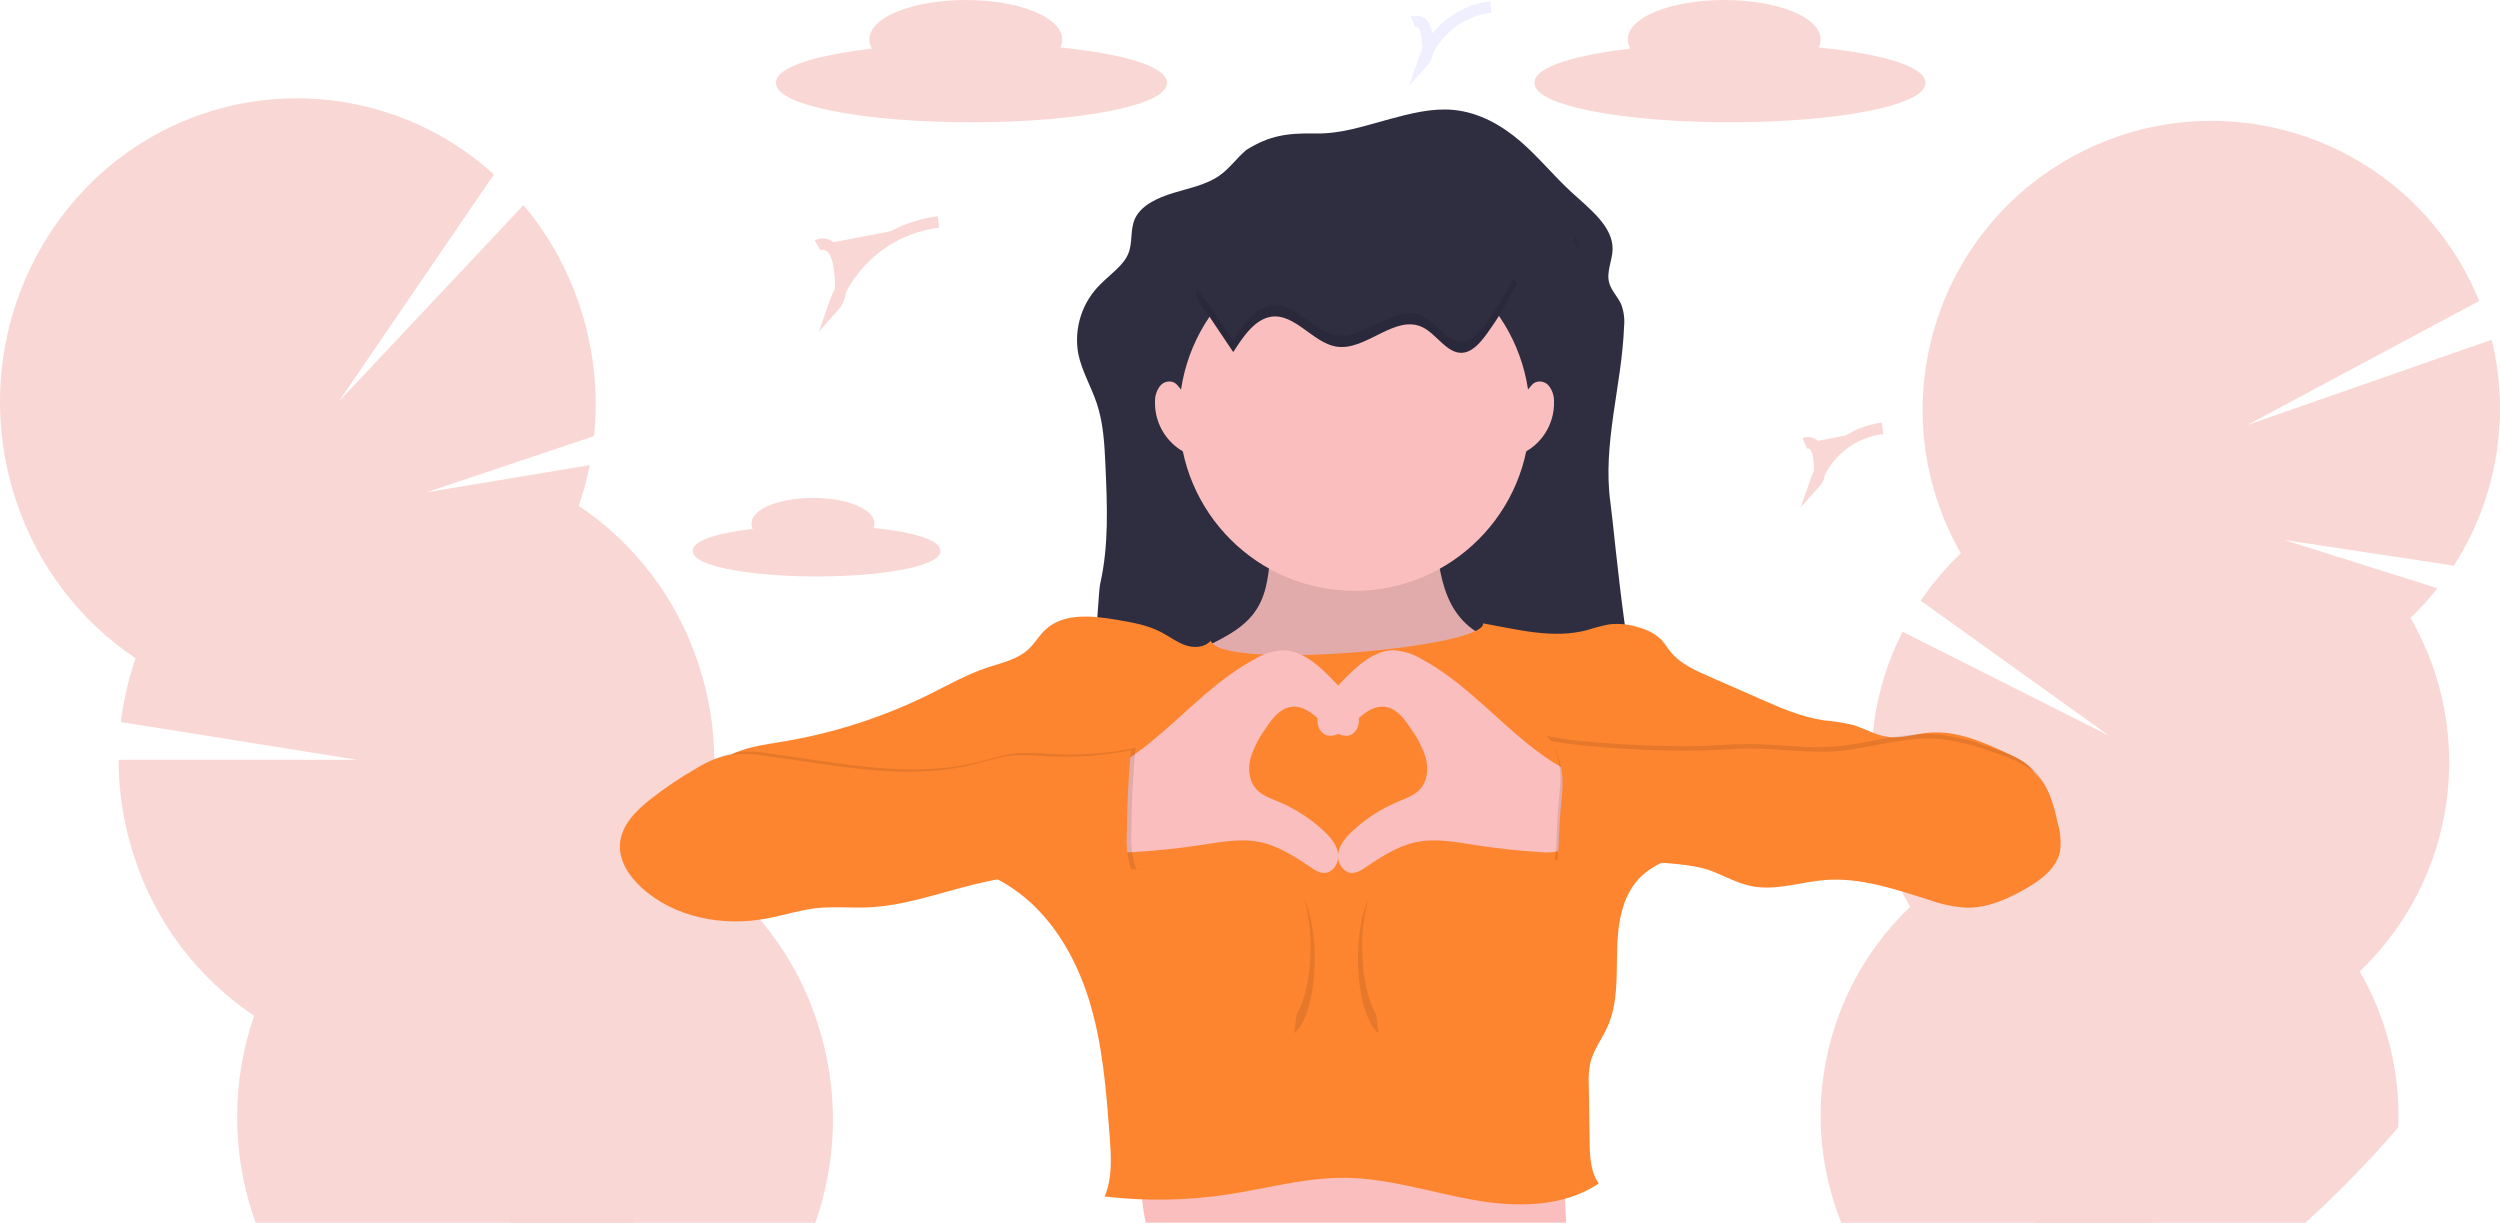 <?xml version="1.0" encoding="utf-8"?>
<!-- Generator: Adobe Illustrator 15.0.0, SVG Export Plug-In . SVG Version: 6.00 Build 0)  -->
<!DOCTYPE svg PUBLIC "-//W3C//DTD SVG 1.1//EN" "http://www.w3.org/Graphics/SVG/1.1/DTD/svg11.dtd">
<svg version="1.1" id="Layer_1" xmlns="http://www.w3.org/2000/svg" xmlns:xlink="http://www.w3.org/1999/xlink" x="0px" y="0px"
	 width="653px" height="319.369px" viewBox="0 0 653 319.369" enable-background="new 0 0 653 319.369" xml:space="preserve">
<g id="undraw_a_whole_year_vnfm" transform="translate(0.003 0.5)">
	<g id="Group_1538" transform="translate(475.578 31.097)">
		<path id="Path_1477" fill="#F9D7D4" d="M74.886,326.051c-4.498,2.708-9.085,5.332-13.761,7.87
			c-0.726,0.394-1.452,0.785-2.177,1.19c-3.514,1.884-7.084,3.717-10.709,5.5c0.027-0.286,0.063-0.571,0.106-0.857
			c0.415-2.955,1.337-5.817,2.726-8.46c0.652-1.265,1.43-2.46,2.319-3.569c3.54-4.42,8.454-6.89,13.476-6.169
			C69.995,322.035,72.845,323.632,74.886,326.051z"/>
		<path id="Path_1478" fill="#F9D7D4" d="M83.128,319.286c-0.089,0.637-0.2,1.261-0.339,1.88c-2.601,1.667-5.235,3.295-7.907,4.886
			c-4.498,2.708-9.085,5.332-13.761,7.87c-0.726,0.394-1.452,0.785-2.177,1.19c-0.873-0.643-1.672-1.38-2.38-2.2
			c-1.331-1.537-2.398-3.284-3.159-5.17c-3.234-8.37-1.882-17.819,3.57-24.946c3.569-4.42,8.453-6.889,13.475-6.17
			c5.021,0.72,9.043,4.475,11.2,9.709C83.286,310.444,83.796,314.915,83.128,319.286z"/>
		
			<ellipse id="Ellipse_87" transform="matrix(-0.99 -0.142 0.142 -0.99 99.999 591.38)" fill="#F9D7D4" cx="71.145" cy="292.114" rx="15.754" ry="20.621"/>
		<path id="Path_1479" fill="#F9D7D4" d="M176.639,85.898c-1.53,10.782-5.386,21.103-11.3,30.247l-44.263-6.7l40,12.619
			c-2.167,2.735-4.519,5.319-7.038,7.734c17.413,30.155,11.931,68.31-13.268,92.343c7.156,12.348,10.646,26.48,10.06,40.74
			c-18.818,21.9-41.777,41.546-68.019,58.301c-2.61,1.653-5.252,3.274-7.925,4.86c-4.498,2.709-9.085,5.333-13.761,7.871
			c-1.541-0.3-3.058-0.636-4.557-1.028c-1.862-0.471-3.689-1.018-5.479-1.624c-39.44-13.459-60.502-56.342-47.044-95.782
			c3.916-11.475,10.539-21.836,19.309-30.208c-0.762-1.313-1.481-2.646-2.16-4l0,0c-0.2-0.394-0.394-0.785-0.601-1.19
			c-5.497-11.463-7.995-24.135-7.258-36.827l0.089-1.315c0.055-0.708,0.119-1.422,0.191-2.13c0.106-1,0.231-2,0.375-3.01v-0.1
			c1.164-8.114,3.652-15.983,7.365-23.292l53.967,27.177l-49.207-35.268c3.035-4.498,6.545-8.655,10.471-12.4
			C15.892,76.745,28.438,30.645,64.609,9.95c36.171-20.695,82.271-8.149,102.966,28.022c1.667,2.913,3.138,5.935,4.402,9.044
			l-60.604,32.425l63.872-22.292C177.556,66.553,178.029,76.315,176.639,85.898z"/>
		<path id="Path_1480" opacity="0.1" fill="#F9D7D4" enable-background="new    " d="M150.813,262.862
			c-18.818,21.9-41.777,41.544-68.02,58.3c-2.6,1.667-5.235,3.295-7.907,4.884c-4.497,2.71-9.085,5.333-13.761,7.871
			c-1.541-0.3-3.058-0.637-4.557-1.028c-1.862-0.471-3.689-1.018-5.479-1.624c-39.44-13.459-60.502-56.342-47.044-95.782
			c3.916-11.474,10.539-21.836,19.309-30.208c-0.762-1.313-1.481-2.646-2.16-4l0,0c-0.2-0.393-0.394-0.785-0.601-1.19
			c-5.497-11.463-7.995-24.135-7.258-36.827l0.089-1.315c0.055-0.708,0.119-1.422,0.191-2.13c0.107-1,0.232-2,0.375-3.01v-0.1
			c0.464-1.606,6.6-0.256,15.956,2.975l0,0l1.975,0.7c2.07,0.744,4.278,1.565,6.601,2.463l0,0c5.063,1.951,10.654,4.254,16.557,6.8
			l0,0l0.387,0.167l0,0l0.821,0.357l0,0c39.682,17.206,91.882,44.81,84.399,51.938c7.183,12.345,10.694,26.482,10.125,40.753
			L150.813,262.862z"/>
	</g>
	<g id="Group_1539" transform="translate(-0.003 25.147)">
		<path id="Path_1481" fill="#F9D7D4" d="M189.734,365.387c-2.499-0.867-4.979-1.755-7.443-2.665
			c-5.733-2.11-11.379-4.341-16.938-6.693c1.126-0.914,2.406-1.623,3.778-2.094c4.956-1.7,10.4-0.077,14.832,3.837
			C186.355,359.918,188.314,362.503,189.734,365.387z"/>
		<path id="Path_1482" fill="#F9D7D4" d="M183.963,357.773c-0.337,1.717-0.899,3.381-1.672,4.95
			c-5.733-2.11-11.379-4.341-16.938-6.693c-4.834-2.034-9.594-4.158-14.279-6.372c-0.205-1.42-0.297-2.854-0.274-4.289
			c0.021-1.494,0.18-2.984,0.476-4.449c1.19-5.849,4.557-10.508,9.519-12.208c4.962-1.701,10.4-0.077,14.832,3.843
			c1.073,0.951,2.057,1.998,2.939,3.129c1.954,2.516,3.459,5.35,4.45,8.377C184.518,348.471,184.845,353.198,183.963,357.773z"/>
		
			<ellipse id="Ellipse_88" transform="matrix(-0.301 -0.954 0.954 -0.301 -101.817 573.65)" fill="#F9D7D4" cx="159.248" cy="324.125" rx="21.745" ry="16.254"/>
		
			<ellipse id="Ellipse_89" transform="matrix(-0.301 -0.954 0.954 -0.301 -89.169 530.229)" fill="#F9D7D4" cx="149.715" cy="297.79" rx="21.663" ry="16.193"/>
		<path id="Path_1483" fill="#F9D7D4" d="M178.536,335.683c-1.654,0.968-3.352,1.874-5.093,2.719
			c-2.806,1.364-5.693,2.557-8.644,3.57c-2.692,0.929-5.436,1.706-8.216,2.326c-1.934,0.437-3.867,0.791-5.8,1.064
			c-2.403,0.346-4.801,0.571-7.193,0.678c-27.774-13.642-53.542-31.036-76.58-51.693c-0.315-0.846-0.595-1.7-0.9-2.559
			c-5.646-16.929-5.549-35.248,0.274-52.117c-14.728-9.889-25.726-24.418-31.246-41.276c-2.746-8.25-4.152-16.887-4.165-25.582
			h62.308l-61.7-9.864c0.685-5.672,1.969-11.256,3.831-16.658c-14.729-9.885-25.728-24.413-31.246-41.271
			C-9.672,63.309,12.085,18.159,52.76,4.154c26.392-9.024,55.604-2.985,76.253,15.766L88.468,79.271l48.273-51.355
			c6.532,7.798,11.523,16.765,14.708,26.426c3.631,10.912,4.904,22.471,3.736,33.911l-43.805,14.695l42.657-7.1
			c-0.711,3.599-1.667,7.146-2.862,10.614c14.728,9.887,25.726,24.414,31.246,41.271c2.674,8.03,4.08,16.429,4.165,24.892v2.862
			c-0.208,8.31-1.694,16.536-4.408,24.392c5.985,4.011,11.391,8.825,16.063,14.309c0.119,0.131,0.232,0.262,0.339,0.4
			c6.589,7.828,11.619,16.845,14.82,26.563C225.578,277.861,210.163,317.242,178.536,335.683z"/>
		<path id="Path_1484" opacity="0.1" fill="#F9D7D4" enable-background="new    " d="M178.537,335.683
			c-1.654,0.968-3.352,1.874-5.093,2.719c-2.807,1.364-5.694,2.557-8.645,3.57c-2.692,0.929-5.436,1.706-8.216,2.326
			c-1.934,0.436-3.867,0.791-5.8,1.064c-2.403,0.345-4.801,0.57-7.193,0.678c-27.774-13.643-53.542-31.036-76.58-51.693
			c-0.315-0.846-0.595-1.7-0.9-2.559c-5.646-16.929-5.549-35.248,0.274-52.117c-14.728-9.889-25.726-24.418-31.246-41.276
			c-2.136-6.437,86.932-11.631,127.5-6.652l0.946,0.119c12.315,1.589,19.877,4.165,18.562,7.978
			c5.986,4.01,11.392,8.823,16.066,14.307c0.119,0.131,0.232,0.262,0.339,0.4c6.589,7.828,11.62,16.845,14.82,26.563
			C225.579,277.861,210.164,317.246,178.537,335.683z"/>
	</g>
	<path id="Path_1485" fill="#F9D7D4" stroke="#F9D7D4" d="M227.39,137.823c0.324-0.461,0.502-1.008,0.512-1.571
		c0-3.421-6.967-6.187-15.558-6.187c-8.591,0-15.546,2.79-15.546,6.187c0.012,0.648,0.236,1.275,0.637,1.785
		c-9.561,1.065-16,3.07-16,5.354c0,3.415,14.279,6.181,31.859,6.181s31.859-2.766,31.859-6.181
		C245.143,140.94,237.908,138.834,227.39,137.823z"/>
	<path id="Path_1486" fill="#F9D7D4" stroke="#F9D7D4" d="M474.241,12.321c0.513-0.734,0.797-1.604,0.814-2.5
		c0-5.42-11.054-9.816-24.689-9.816s-24.69,4.4-24.69,9.816c0.025,1.017,0.382,1.997,1.018,2.79
		c-15.184,1.7-25.41,4.873-25.41,8.514c0,5.42,22.608,9.816,50.57,9.816s50.569-4.4,50.569-9.816
		C502.423,17.259,490.934,13.922,474.241,12.321z"/>
	<path id="Path_1487" fill="#F9D7D4" stroke="#F9D7D4" d="M276.127,12.321c0.513-0.734,0.797-1.604,0.815-2.5
		c0-5.42-11.054-9.816-24.69-9.816c-13.636,0-24.69,4.4-24.69,9.816c0.025,1.017,0.382,1.997,1.017,2.79
		c-15.183,1.7-25.41,4.873-25.41,8.514c0,5.42,22.637,9.816,50.57,9.816c27.933,0,50.57-4.4,50.57-9.816
		C304.309,17.259,292.821,13.922,276.127,12.321z"/>
	<path id="Path_1488" fill="#F9D7D4" stroke="#F9D7D4" stroke-width="3" stroke-miterlimit="10" d="M213.534,63.573
		c1.392-0.8,3.26-0.036,4.212,1.255c0.844,1.374,1.346,2.931,1.464,4.539c0.529,3.516,0.91,7.556-1.458,10.209
		c4.149-11.99,14.772-20.564,27.367-22.09"/>
	
		<path id="Path_1489" opacity="0.1" fill="none" stroke="#6C63FF" stroke-width="3" stroke-miterlimit="10" enable-background="new    " d="
		M369.092,5.254c0.979-0.413,2.114-0.078,2.714,0.8c0.544,0.883,0.865,1.886,0.934,2.921c0.339,2.261,0.595,4.855-0.934,6.544
		c2.666-7.703,9.488-13.214,17.58-14.2"/>
	<path id="Path_1490" fill="#F9D7D4" stroke="#F9D7D4" stroke-width="3" stroke-miterlimit="10" d="M471.421,115.316
		c0.979-0.413,2.114-0.078,2.713,0.8c0.545,0.883,0.865,1.886,0.935,2.921c0.339,2.261,0.595,4.855-0.935,6.544
		c2.666-7.703,9.488-13.214,17.58-14.2"/>
	<path id="Path_1491" fill="#2F2E41" d="M325.537,38.665c-2.546,2.13-4.343,4.861-7.139,6.782c-3.367,2.32-7.788,3.2-11.9,4.444
		c-4.112,1.244-8.329,3.195-9.983,6.58c-1.4,2.9-0.595,6.259-1.785,9.222c-1.279,3.147-4.6,5.354-7.139,7.895
		c-4.928,4.726-7.161,11.605-5.949,18.324c0.9,4.444,3.355,8.549,4.813,12.886c1.785,5.307,2.035,10.869,2.285,16.373
		c0.464,10.334,0.922,20.769-1.4,30.937c-0.595,2.552-2.2,41.36-5.313,41.283c8.258-0.708,16.563-0.785,24.862-0.869l124.342-1.19
		c-5.729-7.5-9.389-51.8-10.601-60.63c-2.094-15.23,2.976-30.479,3.57-45.81c0.209-1.984-0.042-3.989-0.732-5.86
		c-0.856-1.945-2.569-3.605-3.141-5.622c-0.821-2.885,0.827-5.842,0.88-8.805c0.107-5.949-5.949-10.513-10.751-14.921
		c-4.629-4.242-8.478-9.061-13.255-13.2c-4.777-4.139-10.78-7.639-17.609-8.276c-5.61-0.518-11.186,0.94-16.558,2.38
		c-6.407,1.713-12.494,3.879-19.294,3.772C336.233,34.233,331.611,34.858,325.537,38.665z"/>
	<g id="Group_1540" transform="translate(289.906 60.095)" opacity="0.1">
		<path id="Path_1492" d="M121.273,2c0.174,0.651,0.426,1.278,0.75,1.868c-0.078-1.336-0.4-2.647-0.949-3.868
			C121.045,0.673,121.112,1.346,121.273,2z"/>
		<path id="Path_1493" d="M0.69,97.534L0,97.594C0.232,97.599,0.463,97.579,0.69,97.534z"/>
	</g>
	<path id="Path_1494" fill="#FBBEBE" d="M419.715,372.021c-0.759,0.588-1.664,0.956-2.618,1.064
		c-15.212,3.123-30.562,5.789-46.072,6.634c-13.682,0.75-27.408,0.077-41.1-0.595c-13.69-0.672-27.367-1.351-40.729-4.117
		c5.536-11.148,9.022-23.201,10.292-35.584c0.562-5.435,0.699-10.904,0.411-16.361c-0.044-0.655-0.124-1.309-0.238-1.956
		c-0.637-3.915-2.207-9.584-0.779-12.416c1.832-3.642,8.87-3.761,12.309-4.438c5.842-1.148,11.714-2.105,17.611-2.909
		c23.399-3.183,47.035-3.909,70.612-4.616c3.165-0.101,6.937,0.119,8.585,2.825c0.922,1.517,0.875,3.409,0.827,5.188
		c-0.107,3.852-0.069,7.702,0.113,11.554c0.827,17.077,4.481,33.897,10.815,49.778C420.542,368.017,421.262,370.563,419.715,372.021
		z"/>
	<path id="Path_1495" fill="#FBBEBE" d="M327.143,160.157c-2.487,3.063-5.992,5.122-9.52,6.931c-4.214,2.177-8.556,4.101-13,5.759
		c-0.9,1.362-0.185,3.171,0.595,4.623c6.979,13.553,16.319,27.022,30.407,32.847c7.229,2.975,15.159,3.718,22.953,4.414
		c2.416,0.348,4.871,0.295,7.27-0.155c2.393-0.715,4.617-1.899,6.545-3.486c12.908-9.769,21.408-24.265,23.631-40.3
		c0.189-1.422,0.189-3.165-1.029-3.927c-0.805-0.355-1.692-0.481-2.564-0.363c-5.705,0.06-10.762-4.165-13.399-9.216
		c-2.638-5.051-3.339-10.876-3.986-16.545c0-0.125-33.543-0.833-36.571-0.857c-4.724-0.042-6.283,0.512-6.74,5.354
		C331.254,150.585,330.659,155.802,327.143,160.157z"/>
	<path id="Path_1496" opacity="0.1" enable-background="new    " d="M327.143,160.157c-2.487,3.063-5.992,5.122-9.52,6.931
		c-4.214,2.177-8.556,4.101-13,5.759c-0.9,1.362-0.185,3.171,0.595,4.623c6.979,13.553,16.319,27.022,30.407,32.847
		c7.229,2.975,15.159,3.718,22.953,4.414c2.416,0.348,4.871,0.295,7.27-0.155c2.393-0.715,4.617-1.899,6.545-3.486
		c12.908-9.769,21.408-24.265,23.631-40.3c0.189-1.422,0.189-3.165-1.029-3.927c-0.805-0.355-1.692-0.481-2.564-0.363
		c-5.705,0.06-10.762-4.165-13.399-9.216c-2.638-5.051-3.339-10.876-3.986-16.545c0-0.125-33.543-0.833-36.571-0.857
		c-4.724-0.042-6.283,0.512-6.74,5.354C331.254,150.585,330.659,155.802,327.143,160.157z"/>
	<circle id="Ellipse_90" fill="#FBBEBE" cx="353.802" cy="108.011" r="45.81"/>
	<path id="Path_1497" fill="#FE852F" d="M387.397,162.323c0.507,6.425-68.548,12.44-71.153,4.516
		c-1.547,1.826-4.385,1.975-6.645,1.19c-2.26-0.785-4.165-2.3-6.306-3.409c-3.57-1.862-7.591-2.552-11.548-3.225
		c-6.443-1.089-13.927-1.886-18.7,2.582c-1.648,1.541-2.772,3.57-4.426,5.116c-2.891,2.689-6.979,3.528-10.709,4.759
		c-5.384,1.785-10.346,4.641-15.433,7.139c-11.877,5.848-24.541,9.94-37.594,12.149c-2.778,0.47-5.575,0.851-8.329,1.511
		c-3.867,0.928-7.734,2.517-10.37,5.5c3.082,3.939,7.508,6.086,12.262,7.639l45.87,14.992c6.9,2.255,13.91,4.557,19.948,8.6
		c10.06,6.711,16.6,17.741,20.186,29.289s4.5,23.732,5.4,35.791c0.387,5.241,0.738,10.709-1.321,15.564
		c10.685,1.259,21.489,1.081,32.127-0.529c10.239-1.559,20.364-4.45,30.723-4.354c11.3,0.112,22.257,3.777,33.4,5.759
		c11.143,1.98,23.439,2.041,32.829-4.284c-2-2.7-2.301-6.544-2.38-9.889l-0.238-15.842c-0.106-1.912,0.021-3.83,0.381-5.712
		c0.8-3.391,3.04-6.235,4.474-9.405c2.767-6.123,2.381-13.119,2.534-19.836c0.154-6.717,1.095-13.933,5.634-18.848
		c2.976-3.207,7.14-5.027,11.363-6.152c7.223-1.928,14.778-2.052,22.239-2.582c24.322-1.744,48.116-7.94,70.2-18.281
		c-1.321-2.79-4.392-4.373-7.193-5.67c-6.628-3.064-13.648-6.205-20.918-5.521c-3.516,0.333-7,1.559-10.5,1.112
		c-3.32-0.428-6.259-2.308-9.482-3.207c-2.479-0.537-4.989-0.924-7.515-1.16c-5.795-0.887-11.231-3.272-16.593-5.634l-13.541-5.949
		c-3.57-1.577-7.288-3.26-9.739-6.306c-0.8-0.994-1.439-2.112-2.308-3.046c-1.578-1.532-3.521-2.636-5.646-3.207
		c-2.608-0.908-5.389-1.212-8.133-0.892c-1.882,0.374-3.739,0.861-5.563,1.458C405.734,166.458,396.5,163.947,387.397,162.323z"/>
	<path id="Path_1498" fill="#25316A" d="M439.794,401.934c-24.385,5.861-49.223,9.642-74.248,11.301h-62.909
		c-11.244-0.766-22.326-1.936-33.245-3.511c3.222-9.591,7.663-18.729,13.214-27.188c0.889-1.197,1.583-2.526,2.059-3.939
		c0.262-1.314,0.396-2.651,0.4-3.992c0.291-4.103,1.882-8.006,4.543-11.142c1.238,0.674,2.487,1.322,3.748,1.945
		c14.29,7.098,29.852,11.274,45.775,12.286c8.376,0.429,16.772,0.26,25.124-0.506c18.836-1.518,38.421-5.016,53.592-16.123
		c0.637-0.465,1.268-0.946,1.893-1.44c7.371,6.544,11.637,16.575,14.688,25.951C436.242,391.063,437.92,396.532,439.794,401.934z"/>
	<path id="Path_1499" opacity="0.1" enable-background="new    " d="M353.552,364.084c-0.602,1.946-0.27,4.062,0.9,5.729
		c0.791-1.762,0.406-3.829-0.964-5.188L353.552,364.084z"/>
	<path id="Path_1500" fill="#FBBEBE" d="M327.524,171.764c2.244-1.395,4.795-2.224,7.431-2.416c3.95-0.036,7.483,2.38,10.411,5.045
		c2.706,2.443,5.154,5.157,7.306,8.1c1.179,1.386,1.958,3.066,2.255,4.861c0.161,1.8-0.826,3.831-2.588,4.26
		c-1.112,0.188-2.254-0.043-3.207-0.648c-4.068-2.237-7.086-7.359-11.699-6.86c-3.166,0.339-5.308,3.284-7.039,5.949
		c-1.668,2.3-2.949,4.858-3.79,7.573c-0.69,2.749-0.357,5.949,1.559,8.02c1.487,1.624,3.659,2.38,5.688,3.225
		c4.488,1.857,8.596,4.523,12.119,7.865c1.709,1.63,3.332,3.57,3.57,5.949s-1.564,5-3.921,4.83
		c-1.062-0.166-2.063-0.602-2.909-1.267c-4.26-2.813-8.609-5.765-13.605-6.8c-5.087-1.053-10.34,0-15.468,0.785
		c-5.624,0.84-11.276,1.44-16.956,1.8c-1.686,0.193-3.393,0.083-5.039-0.327c-5.616-1.736-7.252-8.882-6.6-14.047
		c0.7-5.521,4.76-6.776,9.007-9.519C305.993,190.326,314.858,178.665,327.524,171.764z"/>
	<path id="Path_1501" fill="#FBBEBE" d="M371.531,171.764c-2.247-1.395-4.8-2.224-7.438-2.416c-3.95-0.036-7.483,2.38-10.411,5.045
		c-2.704,2.443-5.15,5.158-7.301,8.1c-1.174,1.388-1.951,3.067-2.249,4.861c-0.161,1.8,0.821,3.831,2.582,4.26
		c1.114,0.188,2.259-0.043,3.213-0.648c4.069-2.237,7.087-7.359,11.7-6.86c3.171,0.339,5.313,3.284,7.038,5.949
		c1.671,2.299,2.952,4.857,3.79,7.573c0.684,2.749,0.357,5.949-1.559,8.02c-1.481,1.624-3.659,2.38-5.688,3.225
		c-4.489,1.857-8.599,4.523-12.125,7.865c-1.707,1.63-3.326,3.57-3.569,5.949c-0.244,2.379,1.564,5,3.92,4.83
		c1.063-0.164,2.064-0.602,2.909-1.267c4.261-2.813,8.609-5.765,13.606-6.8c5.087-1.053,10.34,0,15.468,0.785
		c5.61,0.88,11.269,1.492,16.938,1.832c1.688,0.193,3.396,0.082,5.045-0.327c5.609-1.737,7.246-8.882,6.6-14.046
		c-0.7-5.521-4.759-6.776-9.013-9.519C393.061,190.326,384.203,178.665,371.531,171.764z"/>
	<path id="Path_1502" fill="#2F2E41" d="M322.128,91.46c2.665-4.212,5.83-8.781,10.155-9.269c6.039-0.684,10.757,6.866,16.765,7.841
		c7.734,1.261,15.338-8.638,22.608-5.021c3.569,1.785,6.235,6.735,10.114,6.64c2.683-0.059,4.867-2.576,6.645-5.045
		c3.004-4.163,5.662-8.564,7.947-13.161c-7.383-8.466-18.122-10.4-28.146-11.94l-16.854-2.588c-4.058-0.625-8.187-1.243-12.22-0.381
		c-3.647,0.779-7.051,2.743-10.353,4.807c-3.939,2.475-13.2,6.449-15.617,11.054c-1.684,3.195,0.63,4.682,2.8,7.9
		C318.014,85.352,320.065,88.406,322.128,91.46z"/>
	<path id="Path_1503" opacity="0.1" enable-background="new    " d="M296.599,194.86c-7.311,1.46-14.777,1.992-22.221,1.583
		c-2.913-0.275-5.842-0.336-8.764-0.184c-3.51,0.333-6.883,1.493-10.3,2.338c-17.723,4.361-36.244,0.1-54.336-2.291
		c-3.179-0.576-6.429-0.632-9.626-0.167c-2.878,0.679-5.626,1.82-8.139,3.379c-4.155,2.362-8.132,5.025-11.9,7.966
		c-3.944,3.082-7.925,7.008-8.2,12c-0.238,4.3,2.38,8.252,5.551,11.173c8.567,7.931,21.287,10.315,32.757,8.169
		c4.361-0.814,8.615-2.219,13.023-2.707c4.516-0.5,9.079,0,13.618-0.214c9.221-0.411,18.05-3.617,27-5.849
		c13.982-3.48,28.446-4.615,42.8-3.354c-0.467,0.202-1.01-0.013-1.212-0.479c-0.023-0.055-0.042-0.111-0.055-0.168
		c-0.898-2.963-1.268-6.061-1.089-9.15C295.558,209.412,295.909,202.32,296.599,194.86z"/>
	<path id="Path_1504" fill="#FE852F" d="M295.409,195.455c-7.311,1.46-14.777,1.992-22.221,1.583
		c-2.913-0.275-5.841-0.337-8.763-0.184c-3.51,0.333-6.883,1.493-10.3,2.338c-17.723,4.361-36.243,0.1-54.336-2.291
		c-3.179-0.575-6.43-0.632-9.626-0.167c-2.878,0.679-5.626,1.821-8.139,3.379c-4.155,2.362-8.132,5.024-11.9,7.966
		c-3.944,3.082-7.925,7.008-8.2,12c-0.238,4.3,2.38,8.252,5.551,11.173c8.567,7.932,21.287,10.316,32.757,8.169
		c4.361-0.815,8.615-2.219,13.023-2.707c4.516-0.5,9.079,0,13.618-0.214c9.221-0.411,18.05-3.617,27-5.848
		c13.982-3.481,28.446-4.615,42.8-3.355c-0.467,0.203-1.01-0.012-1.212-0.479c-0.023-0.055-0.042-0.111-0.054-0.169
		c-0.899-2.963-1.268-6.061-1.089-9.15C294.368,210.007,294.719,202.915,295.409,195.455z"/>
	<path id="Path_1505" opacity="0.1" enable-background="new    " d="M403.836,191.677c9.067,2.064,30.889,2.975,40.183,2.665
		c4.241-0.131,8.472-0.512,12.714-0.5c7.27,0,14.527,1.19,21.78,0.708c9.37-0.643,18.574-4.087,27.92-3.2
		c4.577,0.612,9.07,1.742,13.393,3.367c4.379,1.464,9.15,3.117,12.232,6.675c2.855,3.3,3.899,7.734,4.843,11.995
		c0.691,2.341,0.896,4.799,0.6,7.223c-0.886,4.527-5.057,7.591-9.061,9.875c-4.761,2.714-9.983,5.046-15.47,4.921
		c-3.25-0.21-6.455-0.88-9.519-1.987c-8.883-2.79-17.961-5.949-27.242-5.253c-6.491,0.5-12.976,2.892-19.358,1.601
		c-3.755-0.763-7.14-2.75-10.709-4.069c-8.7-3.183-30.776-2.339-40-1.458c0.534-5.182,0.47-10.405,1.005-15.594
		c0.417-3.967,0.814-8.079-0.458-11.862C405.889,194.514,405.621,193.283,403.836,191.677z"/>
	<path id="Path_1506" fill="#FE852F" d="M404.431,192.867c9.067,2.064,30.89,2.975,40.183,2.665c4.242-0.131,8.472-0.512,12.714-0.5
		c7.27,0,14.528,1.19,21.781,0.708c9.369-0.643,18.573-4.087,27.92-3.2c4.576,0.612,9.069,1.742,13.392,3.367
		c4.379,1.464,9.15,3.118,12.232,6.675c2.855,3.3,3.899,7.734,4.843,11.994c0.69,2.342,0.893,4.8,0.595,7.223
		c-0.886,4.527-5.057,7.592-9.061,9.876c-4.761,2.714-9.983,5.045-15.468,4.92c-3.251-0.21-6.456-0.879-9.52-1.987
		c-8.882-2.789-17.961-5.948-27.242-5.252c-6.49,0.5-12.976,2.891-19.358,1.6c-3.755-0.762-7.14-2.749-10.709-4.069
		c-8.7-3.183-30.776-2.338-40-1.458c0.534-5.182,0.47-10.404,1.005-15.593c0.416-3.968,0.814-8.079-0.458-11.863
		C406.483,195.704,406.216,194.473,404.431,192.867z"/>
	<path id="Path_1507" fill="#FBBEBE" d="M309.901,102.27c-1.392-0.363-1.927-2.124-3.183-2.832c-1.301-0.608-2.85-0.235-3.73,0.9
		c-0.841,1.114-1.298,2.471-1.3,3.867c-0.229,6.166,3.437,11.812,9.162,14.112c-1.244-5.416-1.725-10.978-1.428-16.527
		L309.901,102.27z"/>
	<path id="Path_1508" fill="#FBBEBE" d="M397.697,102.27c1.392-0.363,1.922-2.124,3.177-2.832c1.301-0.608,2.85-0.235,3.73,0.9
		c0.843,1.113,1.3,2.471,1.3,3.867c0.231,6.169-3.437,11.818-9.165,14.118c1.244-5.416,1.725-10.979,1.428-16.527L397.697,102.27z"
		/>
	<g id="Group_1541" transform="translate(338.054 234.197)" opacity="0.1">
		<path id="Path_1509" d="M2.618,0c1.134,4.146,1.685,8.433,1.636,12.732c0,7.478-1.469,14-3.658,17.508
			C0.411,31.906,0.202,33.561,0,35.185c3.088-2.38,5.354-10.2,5.354-19.478C5.332,9.36,4.27,3.706,2.618,0z"/>
	</g>
	<g id="Group_1542" transform="translate(354.694 234.197)" opacity="0.1">
		<path id="Path_1510" d="M2.737,0C1.6,4.147,1.047,8.432,1.095,12.733c0,7.478,1.476,14,3.665,17.508
			c0.186,1.666,0.387,3.32,0.6,4.944c-3.088-2.38-5.354-10.2-5.354-19.478C-0.006,9.36,1.053,3.706,2.737,0z"/>
	</g>
	<path id="Path_1511" opacity="0.1" enable-background="new    " d="M388.368,83.634c-1.785,2.469-3.962,4.986-6.646,5.045
		c-3.885,0.1-6.543-4.843-10.113-6.64c-7.24-3.617-14.826,6.283-22.608,5.021c-6.009-0.976-10.709-8.525-16.765-7.841
		c-4.325,0.488-7.49,5.057-10.156,9.269c-2.063-3.05-4.123-6.104-6.181-9.162c-1.19-1.785-2.481-3.064-3.058-4.385
		c-1.154,2.832,1.012,4.331,3.058,7.359c2.046,3.028,4.117,6.11,6.181,9.162c2.665-4.212,5.83-8.781,10.156-9.269
		c6.039-0.684,10.756,6.866,16.765,7.841c7.733,1.261,15.337-8.639,22.608-5.021c3.57,1.785,6.234,6.735,10.113,6.64
		c2.684-0.06,4.867-2.576,6.646-5.045c3.002-4.163,5.658-8.564,7.941-13.16c-0.32-0.369-0.653-0.726-0.994-1.071
		C393.265,76.286,390.942,80.047,388.368,83.634L388.368,83.634z"/>
</g>
</svg>
